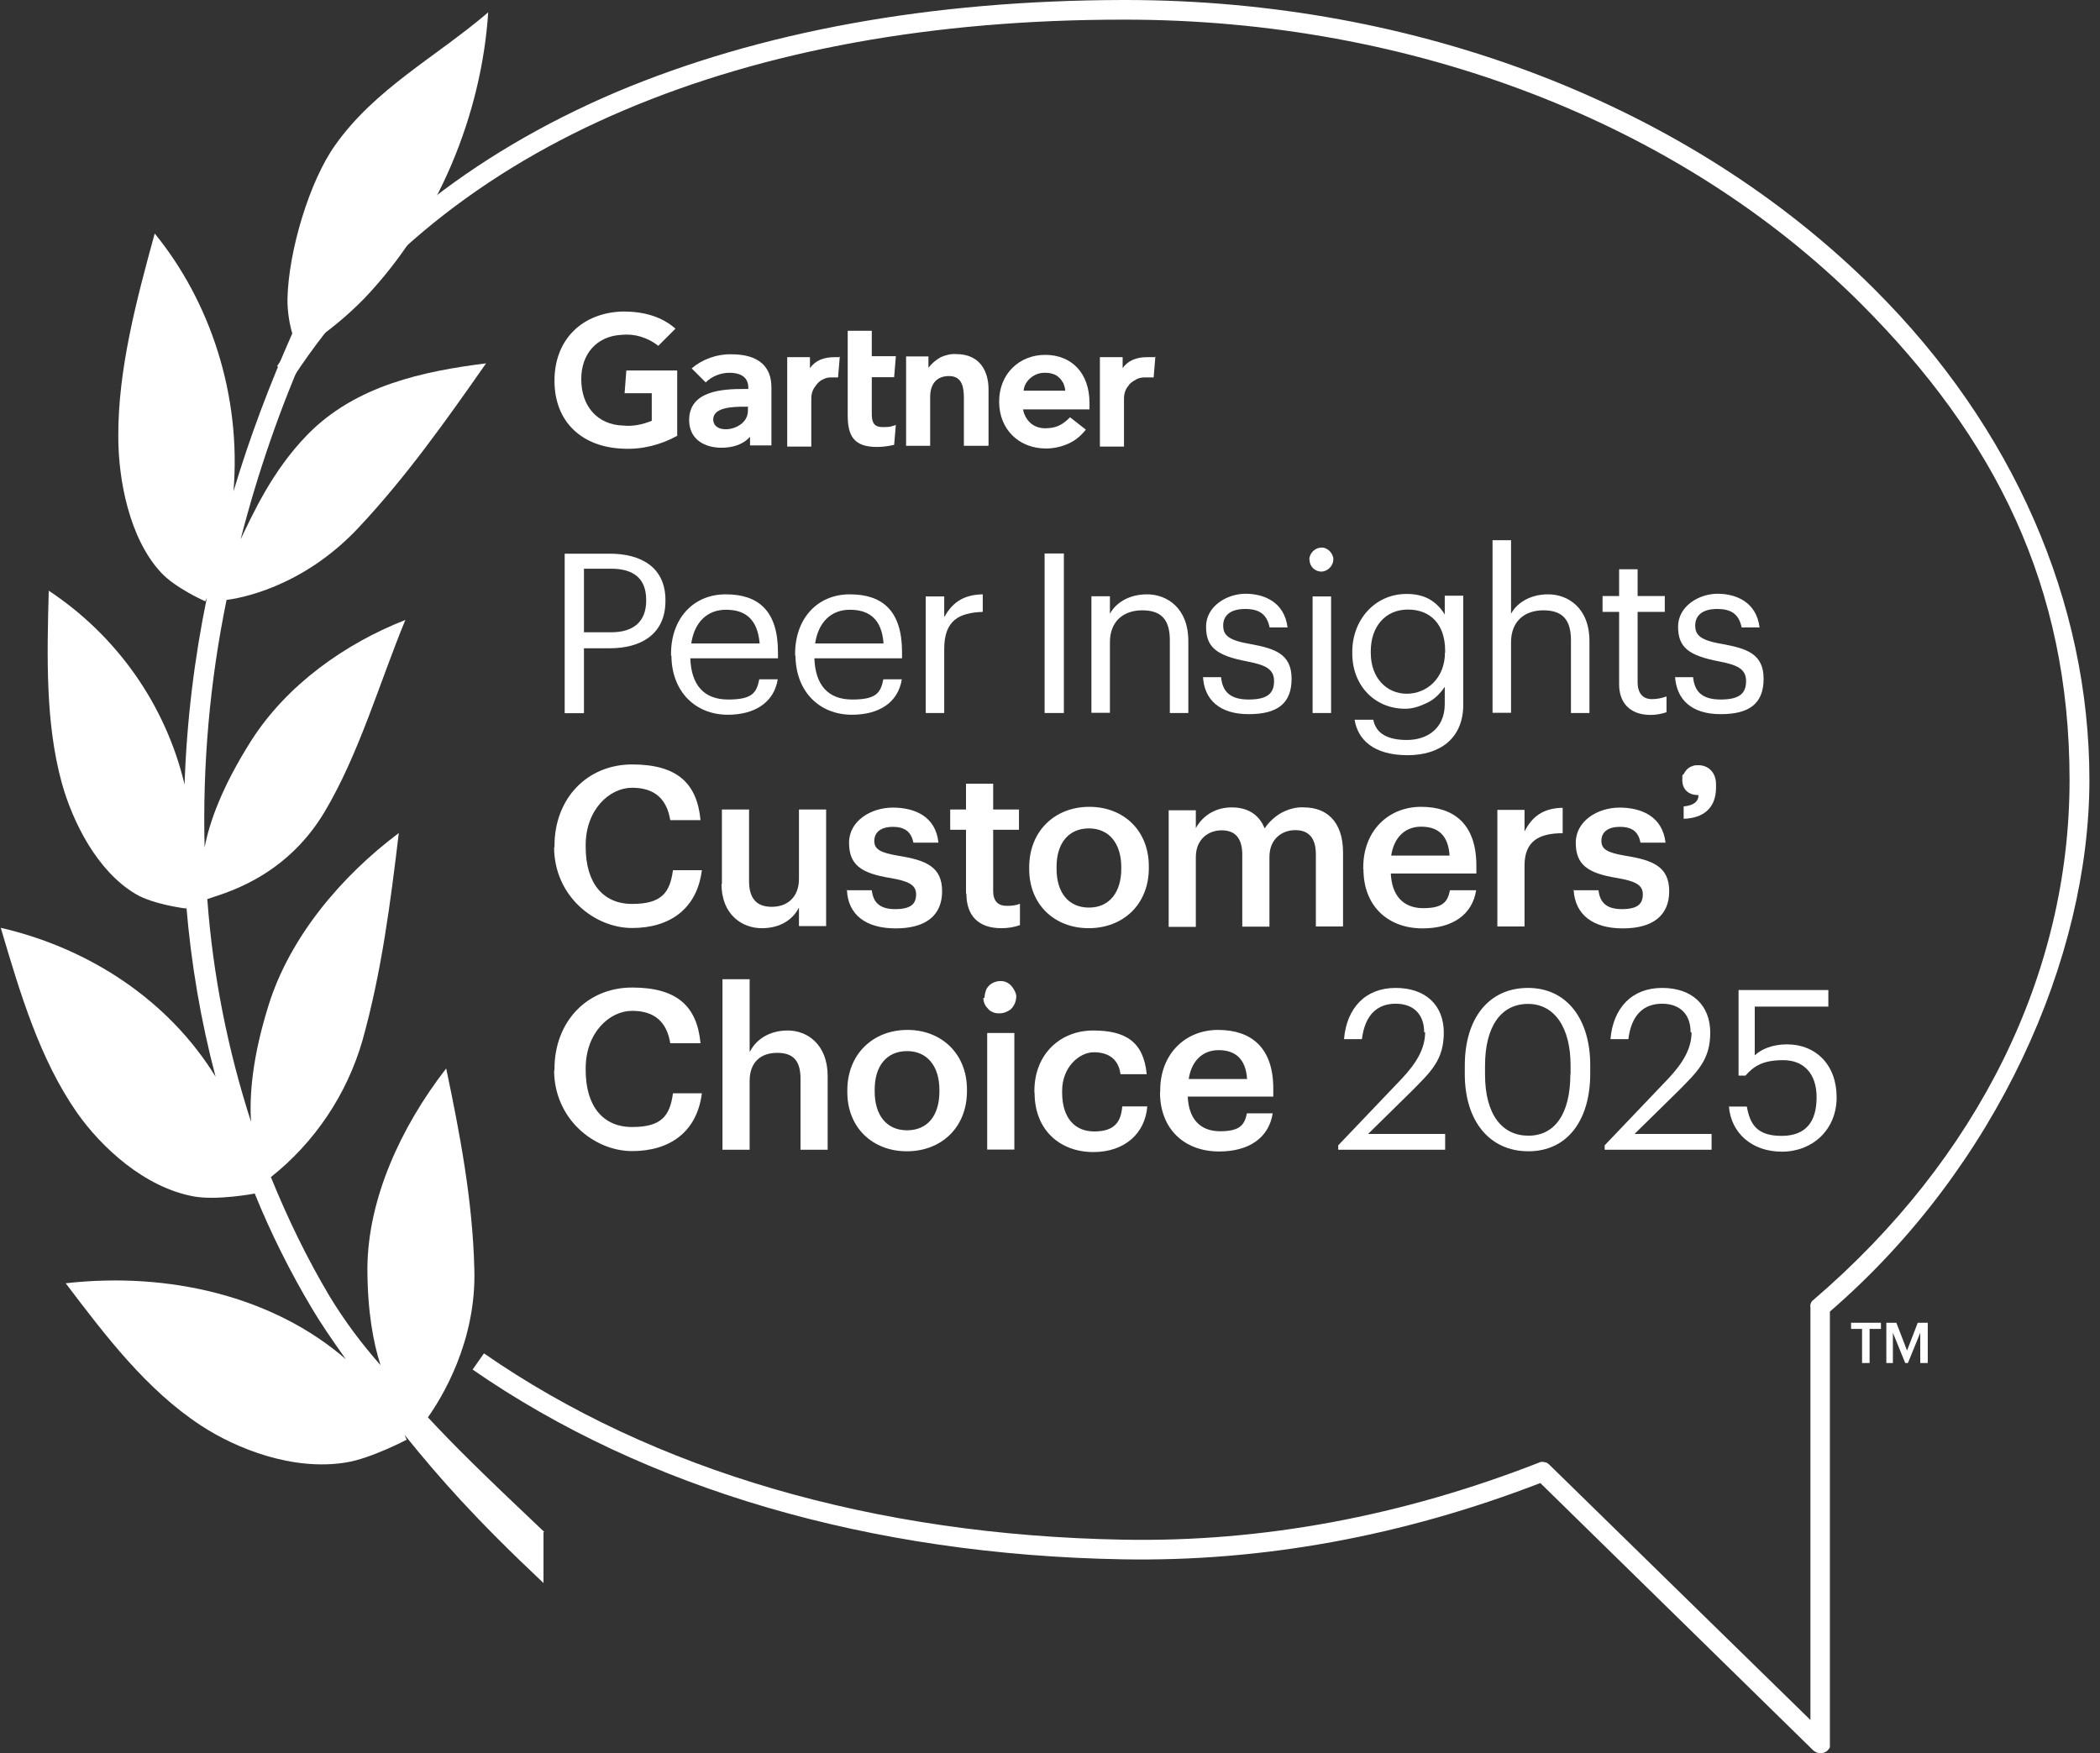 <svg xmlns="http://www.w3.org/2000/svg" id="Layer_1" version="1.1" viewBox="0 0 109 91">
  <rect x="0" y="0" width="109" height="91" fill="#333333" stroke="none"/>
  <defs fill="#ffffff">
    <style>
      .st0 {
        isolation: isolate;
      }
    </style>
  </defs>
  <g>
    <path d="M28.26,79.53c-3.32-3.14-4.69-4.5-6.05-5.96.71-1,2.53-3.94,2.41-7.71-.09-3.57-.75-7.01-1.46-10.4-2.37,3.05-4.07,6.8-4.09,10.37,0,2.21.3,3.84.68,5.03-.98-1.11-1.87-2.3-2.64-3.57-1.18-1.98-2.18-4.05-3.05-6.19,2.27-1.8,3.94-4.28,4.75-7.08,1-3.57,1.46-7.19,1.89-10.78-3,2.25-5.66,5.41-6.76,8.94-.84,2.68-1,4.66-.91,6.05-1.21-3.75-1.98-7.62-2.27-11.56.64-.25,3.96-.98,6.07-4.5,1.8-3,2.89-6.8,4.21-9.99-3.09,1.21-6.14,3.34-8.01,6.28-1.5,2.37-2.16,4.21-2.41,5.53-.11-4.3.27-8.62,1.14-12.85.57-.07,3.89-.59,6.85-3.75,2.46-2.62,4.55-5.57,6.62-8.53-3.25.41-6.76,1.14-9.26,3.69-1.87,1.91-2.87,4.19-3.48,5.44.89-3.46,2.05-6.82,3.5-10.08,1.05-.71,2.02-1.5,2.91-2.41,3.87-4.05,6.1-9.62,6.44-14.86-2.71,2.32-5.87,3.96-7.94,6.89-1.32,1.84-2.43,5.48-2.48,8.01,0,.61.09,1.21.25,1.77-1.18,2.66-2.21,5.39-3.05,8.19.41-5-1.21-9.85-4.09-13.38-.96,3.5-1.91,7.08-1.89,10.56,0,2.21.57,5.26,2.21,7.03.75.82,2.3,1.5,2.3,1.5,0,0,.05-.07.09-.2-.66,3.21-1.05,6.44-1.16,9.71-.98-4.12-3.5-7.71-7.05-10.06-.09,3.41-.18,6.87.68,9.99.55,1.98,1.82,4.57,3.84,5.76.93.55,2.62.75,2.62.75v-.14c.25,3,.75,5.96,1.52,8.87-2.43-3.96-6.55-6.67-11.15-7.73,1,3.39,2.02,6.82,3.96,9.6,1.23,1.75,3.48,3.89,6.1,4.35,1.18.2,3.07-.14,3.12-.16.84,2.07,1.84,4.07,2.98,5.98.43.73,1.05,1.64,1.75,2.62-3.75-3.25-9.17-4.55-14.54-3.94,2.07,2.73,4.19,5.53,7.03,7.39,1.8,1.18,4.75,2.37,7.53,1.91,1.27-.2,3.14-1.18,3.14-1.18,0,0-.05-.09-.11-.25,1.8,2.23,3.66,4.35,7.21,7.69v-2.64h.05Z" fill="#ffffff"/>
    <path d="M34.54,31.14v.05c0,1.77-1.32,2.46-2.89,2.46h-1.34v3.37h-1v-8.28h2.34c1.59,0,2.89.68,2.89,2.41h0ZM33.54,31.19v-.05c0-1.16-.71-1.62-1.82-1.62h-1.41v3.3h1.41c1.18,0,1.82-.57,1.82-1.64Z" fill="#ffffff"/>
    <path d="M34.83,34.03v-.09c0-1.84,1.16-3.09,2.84-3.09s2.71.84,2.71,3v.32h-4.55c.05,1.39.71,2.14,1.96,2.14s1.48-.34,1.62-1.05h.96c-.2,1.23-1.23,1.84-2.59,1.84-1.71,0-2.93-1.23-2.93-3.09h0v.02ZM37.68,31.65c-.98,0-1.64.66-1.8,1.75h3.55c-.11-1.27-.75-1.75-1.75-1.75h0Z" fill="#ffffff"/>
    <path d="M41.27,34.03v-.09c0-1.84,1.16-3.09,2.84-3.09s2.71.84,2.71,3v.32h-4.55c.05,1.39.71,2.14,1.96,2.14s1.48-.34,1.62-1.05h.96c-.2,1.23-1.21,1.84-2.59,1.84-1.71,0-2.93-1.23-2.93-3.09h0v.02ZM44.11,31.65c-.98,0-1.64.66-1.8,1.75h3.55c-.09-1.27-.75-1.75-1.75-1.75h0Z" fill="#ffffff"/>
    <path d="M49.01,32.03c.39-.68.91-1.16,2-1.18v.91c-1.23.05-2,.43-2,1.93v3.32h-.96v-6.05h.96v1.09h0v-.02Z" fill="#ffffff"/>
    <path d="M55.22,37.01h-1v-8.28h1v8.28Z" fill="#ffffff"/>
    <path d="M57.58,31.92c.27-.57.96-1.07,1.96-1.07s2.14.68,2.14,2.43v3.73h-.96v-3.78c0-1.07-.45-1.55-1.43-1.55s-1.68.57-1.68,1.66v3.66h-.96v-6.05h.96v.96h-.02Z" fill="#ffffff"/>
    <path d="M62.45,35.15h.93c.07.73.45,1.16,1.43,1.16s1.32-.32,1.32-.96-.48-.84-1.41-1.02c-1.57-.3-2.12-.73-2.12-1.8s1.09-1.71,2.05-1.71,2.02.43,2.18,1.75h-.93c-.14-.66-.5-.96-1.27-.96s-1.14.34-1.14.86.3.77,1.41.96c1.25.23,2.14.5,2.14,1.8s-.75,1.84-2.23,1.84-2.32-.73-2.37-1.98h0v.05Z" fill="#ffffff"/>
    <path d="M67.96,29.05c0-.14.05-.25.11-.34s.16-.18.27-.23.25-.07.36-.05c.11.02.23.09.32.18s.14.2.18.32c.02.11,0,.25-.05.36s-.14.2-.23.27c-.11.07-.23.11-.34.11-.16,0-.32-.07-.43-.18s-.18-.27-.18-.43h0l-.02-.02ZM69.09,37.01h-.96v-6.05h.96v6.05Z" fill="#ffffff"/>
    <path d="M70.3,37.36h.98c.14.71.73,1.05,1.75,1.05s1.96-.57,1.96-1.87v-.89c-.23.34-.52.64-.89.82s-.75.32-1.16.32c-1.59,0-2.75-1.21-2.75-2.87v-.09c0-1.64,1.16-3,2.82-3,.41,0,.8.07,1.14.25s.64.48.84.82v-.98h.96v5.66c0,1.75-1.21,2.62-2.89,2.62-1.8,0-2.59-.84-2.75-1.84h0ZM75.01,33.87v-.09c0-1.36-.75-2.14-1.93-2.14s-1.93.89-1.93,2.16v.09c0,1.32.84,2.12,1.87,2.12s1.98-.8,1.98-2.14h.02Z" fill="#ffffff"/>
    <path d="M78.4,31.92c.27-.57.96-1.07,1.96-1.07s2.14.68,2.14,2.43v3.73h-.96v-3.78c0-1.07-.45-1.55-1.43-1.55s-1.68.57-1.68,1.66v3.66h-.96v-8.96h.96v3.87h-.02Z" fill="#ffffff"/>
    <path d="M84.04,35.49v-3.73h-.86v-.82h.86v-1.39h.96v1.39h1.41v.82h-1.41v3.64c0,.59.27.89.75.89.25,0,.5-.05.75-.14v.82c-.27.09-.55.14-.82.14-1.09,0-1.64-.64-1.64-1.59h0v-.02Z" fill="#ffffff"/>
    <path d="M86.95,35.15h.93c.07.73.45,1.16,1.43,1.16s1.32-.32,1.32-.96-.48-.84-1.41-1.02c-1.57-.3-2.12-.73-2.12-1.8s1.09-1.71,2.05-1.71,2.02.43,2.18,1.75h-.93c-.14-.66-.5-.96-1.27-.96s-1.14.34-1.14.86.3.77,1.41.96c1.25.23,2.14.5,2.14,1.8s-.75,1.84-2.23,1.84-2.3-.73-2.37-1.98h0v.05Z" fill="#ffffff"/>
    <path d="M28.78,44v-.09c0-2.48,1.71-4.23,4.03-4.23s3.37.96,3.55,2.89h-1.57c-.18-1.09-.8-1.68-1.98-1.68s-2.41,1.14-2.41,2.98v.09c0,1.87.89,2.96,2.41,2.96s1.96-.57,2.12-1.75h1.5c-.25,2-1.66,3-3.62,3s-4.05-1.66-4.05-4.21h0l.02.05Z" fill="#ffffff"/>
    <path d="M37.47,45.91v-3.89h1.41v3.71c0,.91.39,1.34,1.18,1.34s1.41-.48,1.41-1.46v-3.59h1.41v6.05h-1.41v-.96c-.3.59-.93,1.07-1.93,1.07s-2.09-.68-2.09-2.3h0l.02.02Z" fill="#ffffff"/>
    <path d="M43.93,46.21h1.32c.07.61.39.98,1.21.98s1.09-.27,1.09-.77-.41-.68-1.3-.84c-1.59-.25-2.18-.71-2.18-1.84s1.14-1.82,2.27-1.82,2.23.45,2.37,1.82h-1.3c-.11-.55-.43-.82-1.07-.82s-.96.3-.96.73.3.61,1.25.77c1.43.23,2.27.57,2.27,1.84s-.86,1.93-2.41,1.93-2.48-.71-2.53-2h0l-.05.02Z" fill="#ffffff"/>
    <path d="M50.14,46.39v-3.32h-.82v-1.05h.82v-1.34h1.41v1.34h1.34v1.05h-1.34v3.18c0,.52.25.77.71.77.23,0,.48-.02.68-.11v1.11c-.3.11-.64.16-.96.16-1.21,0-1.82-.66-1.82-1.8h-.02Z" fill="#ffffff"/>
    <path d="M53.42,45.11v-.09c0-1.89,1.34-3.14,3.12-3.14s3.09,1.23,3.09,3.09v.09c0,1.89-1.34,3.12-3.12,3.12s-3.09-1.23-3.09-3.07h0ZM58.2,45.09v-.07c0-1.25-.64-2.02-1.68-2.02s-1.68.75-1.68,2v.09c0,1.23.61,2.02,1.68,2.02s1.68-.8,1.68-2.02Z" fill="#ffffff"/>
    <path d="M62.09,42.95c.18-.32.45-.59.77-.77s.68-.27,1.07-.27c.8,0,1.41.34,1.71,1.09.23-.34.52-.61.89-.82.36-.18.75-.3,1.16-.27,1.11,0,2.02.68,2.02,2.34v3.84h-1.41v-3.73c0-.89-.39-1.27-1.07-1.27s-1.34.45-1.34,1.39v3.62h-1.41v-3.73c0-.89-.39-1.27-1.07-1.27s-1.34.45-1.34,1.39v3.62h-1.41v-6.05h1.41v.91h.02Z" fill="#ffffff"/>
    <path d="M70.76,45.11v-.09c0-1.89,1.3-3.14,3-3.14s2.87.89,2.87,3.05v.41h-4.44c.05,1.14.64,1.8,1.68,1.8s1.27-.34,1.39-.93h1.36c-.2,1.27-1.23,1.98-2.78,1.98-1.8,0-3.07-1.16-3.07-3.07h-.02ZM73.76,42.91c-.84,0-1.41.57-1.55,1.5h3.03c-.07-1.05-.59-1.5-1.48-1.5Z" fill="#ffffff"/>
    <path d="M79.13,43.16c.39-.77.96-1.21,1.98-1.23v1.32c-1.23,0-1.98.41-1.98,1.68v3.16h-1.41v-6.05h1.41v1.14h0v-.02Z" fill="#ffffff"/>
    <path d="M81.65,46.21h1.32c.07.61.39.98,1.21.98s1.09-.27,1.09-.77-.41-.68-1.3-.84c-1.59-.25-2.18-.71-2.18-1.84s1.14-1.82,2.27-1.82,2.23.45,2.39,1.82h-1.3c-.11-.55-.41-.82-1.07-.82s-.96.3-.96.73.3.61,1.25.77c1.43.23,2.27.57,2.27,1.84s-.86,1.93-2.41,1.93-2.48-.71-2.55-2h0l-.05.02Z" fill="#ffffff"/>
    <path d="M88.14,41.27c-.5,0-.82-.3-.82-.77s.02-.2.07-.32c.05-.09.11-.18.18-.25s.18-.14.27-.16c.09-.05.2-.05.32-.05.52,0,.91.39.91.98v.18c0,1.05-.64,1.59-1.68,1.62v-.64c.52-.05.77-.25.77-.59h-.02Z" fill="#ffffff"/>
    <path d="M28.78,55.58v-.09c0-2.48,1.71-4.23,4.03-4.23s3.37.96,3.55,2.89h-1.57c-.18-1.09-.8-1.68-1.98-1.68s-2.41,1.14-2.41,2.98v.09c0,1.87.89,2.96,2.41,2.96s1.96-.57,2.12-1.75h1.5c-.25,2-1.66,3-3.62,3s-4.05-1.66-4.05-4.21h0l.02.05Z" fill="#ffffff"/>
    <path d="M38.93,54.58c.3-.59.96-1.09,1.96-1.09s2.07.71,2.07,2.37v3.82h-1.41v-3.69c0-.91-.36-1.34-1.21-1.34s-1.43.48-1.43,1.46v3.57h-1.41v-8.85h1.41v3.75h.02Z" fill="#ffffff"/>
    <path d="M43.98,56.69v-.09c0-1.89,1.34-3.14,3.12-3.14s3.09,1.25,3.09,3.09v.09c0,1.89-1.34,3.12-3.12,3.12s-3.09-1.23-3.09-3.07h0ZM48.76,56.67v-.09c0-1.25-.64-2.02-1.68-2.02s-1.68.75-1.68,2v.09c0,1.23.61,2.02,1.68,2.02s1.68-.77,1.68-2.02h0v.02Z" fill="#ffffff"/>
    <path d="M51.1,51.8c0-.16.05-.34.11-.48.09-.14.2-.25.36-.32s.32-.09.48-.07c.16.02.32.11.43.23s.2.27.25.43,0,.34-.05.48c-.07.16-.16.3-.32.39s-.3.14-.48.14c-.11,0-.2,0-.32-.05s-.2-.09-.27-.18c-.07-.07-.14-.16-.18-.25s-.07-.2-.07-.32h.05ZM52.65,59.67h-1.41v-6.05h1.41v6.05Z" fill="#ffffff"/>
    <path d="M53.69,56.72v-.09c0-1.93,1.36-3.14,3.05-3.14s2.62.59,2.78,2.27h-1.36c-.11-.82-.66-1.14-1.39-1.14s-1.64.75-1.64,2v.09c0,1.32.66,2.02,1.66,2.02s1.39-.43,1.46-1.3h1.3c-.11,1.39-1.16,2.37-2.8,2.37-1.73,0-3.05-1.14-3.05-3.07h0v-.02Z" fill="#ffffff"/>
    <path d="M60.22,56.69v-.09c0-1.89,1.3-3.14,3-3.14s2.87.89,2.87,3.05v.41h-4.44c.05,1.16.64,1.8,1.68,1.8s1.27-.34,1.39-.93h1.34c-.2,1.27-1.23,1.98-2.78,1.98-1.8,0-3.07-1.16-3.07-3.07h0ZM63.25,54.51c-.84,0-1.41.57-1.55,1.5h3.03c-.07-1.05-.61-1.5-1.48-1.5h0Z" fill="#ffffff"/>
    <path d="M59.97,18.5l-.09,1.09h-.45c-.14,0-.3.02-.43.09s-.25.14-.36.25c-.09.11-.18.23-.23.36s-.07.27-.07.43v2.46h-1.25v-4.64h1.18v.57c.27-.39.71-.57,1.25-.57h.43l.02-.05Z" fill="#ffffff"/>
    <path d="M51.28,23.14h-1.25v-2.46c0-.5-.05-1.16-.77-1.16s-.98.5-.98,1.09v2.53h-1.25v-4.64h1.16v.59c.18-.23.39-.41.64-.55.25-.11.52-.18.8-.16,1.25,0,1.68.91,1.68,1.84v2.91h-.02Z" fill="#ffffff"/>
    <path d="M46.5,22.04l-.09,1.05c-.3.07-.59.11-.89.11-1.18,0-1.52-.55-1.52-1.64v-4.39h1.25v1.32h1.25l-.09,1.09h-1.16v1.91c0,.43.11.68.57.68s.45-.05.68-.11" fill="#ffffff"/>
    <path d="M43.59,18.5l-.09,1.09h-.34c-.14,0-.3.02-.41.09-.14.05-.25.14-.34.25s-.18.23-.23.36-.07.27-.07.43v2.46h-1.25v-4.64h1.18v.57c.27-.39.71-.57,1.25-.57h.32l-.02-.05Z" fill="#ffffff"/>
    <path d="M35.17,22.61c-.86.48-1.84.73-2.82.68-2.09-.07-3.57-1.34-3.57-3.53s1.5-3.55,3.57-3.59c1.05,0,1.98.25,2.71.89l-.89.89c-.55-.43-1.23-.64-1.91-.57-1.3.07-2.09,1-2.09,2.3,0,1.41.84,2.37,2.18,2.41.5.05,1-.05,1.48-.25v-1.43h-1.41l.09-1.18h2.64v3.39h.02Z" fill="#ffffff"/>
    <path d="M55.29,20.29c0-.14-.05-.27-.09-.39-.07-.11-.14-.23-.25-.32-.09-.09-.23-.16-.34-.18-.14-.05-.27-.05-.39-.05-.27,0-.52.09-.73.27s-.34.41-.36.66h2.18-.02ZM56.54,21.25h-3.44c.05.27.18.52.39.71.2.18.48.27.75.27.57,0,.89-.16,1.3-.57l.82.64c-.25.32-.55.57-.91.73s-.75.25-1.16.25c-1.39,0-2.43-.98-2.43-2.43s1.05-2.43,2.39-2.43,2.3.91,2.3,2.5v.36h0v-.02Z" fill="#ffffff"/>
    <path d="M38.84,21.11h-.18c-.59,0-1.64.02-1.64.66,0,.86,1.8.59,1.8-.45v-.18h0l.02-.02ZM40.04,20.09v3.03h-1.11v-.45c-.36.41-.91.57-1.48.57-.86,0-1.66-.41-1.68-1.41-.02-1.55,1.73-1.64,2.84-1.64h.23v-.07c0-.5-.34-.77-.98-.77-.45,0-.91.18-1.23.5l-.73-.73c.57-.48,1.32-.75,2.07-.73,1.43,0,2.07.66,2.07,1.71" fill="#ffffff"/>
    <path d="M94.48,91c-.14,0-.25-.05-.36-.14l-14.17-13.88c-7.12,2.75-14.42,4.09-21.68,3.96-13.1-.23-24.77-3.64-33.74-9.85l.59-.84c8.8,6.1,20.27,9.44,33.17,9.67,7.23.14,14.51-1.23,21.59-4,.09-.05.2-.05.3-.02.09,0,.18.07.25.14l13.54,13.24v-21.43c-.02-.07,0-.14.02-.2s.07-.14.14-.18c8.55-7.33,13.29-16.93,13.29-26.98s-3.84-17.74-10.85-24.75C87.2,6.39,73.3,1.02,58.4,1.02h-.11c-9.87,0-18.56,1.59-25.87,4.69-7.46,3.16-13.22,7.83-17.18,13.85l-.86-.55c4.05-6.21,9.99-10.99,17.63-14.24C39.45,1.64,48.28.02,58.29,0h.11C73.55,0,87.73,5.46,97.3,15.02c7.19,7.17,11.15,16.22,11.15,25.46s-4.78,20.09-13.47,27.6v22.61c-.02.07-.07.11-.11.16s-.11.09-.16.11c-.07.02-.14.05-.2.05h-.02Z" fill="#ffffff"/>
    <path d="M96.08,68.66h1.55v.32h-.59v1.77h-.39v-1.77h-.57v-.32h0Z" fill="#ffffff"/>
    <path d="M98.99,70.09l.55-1.43h.52v2.09h-.39v-1.57l-.64,1.57h-.14l-.64-1.57v1.57h-.34v-2.09h.52l.55,1.43h0Z" fill="#ffffff"/>
  </g>
  <g class="st0">
    <g class="st0">
      <path d="M73.92,53.58c0-.93-.55-1.48-1.48-1.48s-1.59.55-1.75,1.84h-.93c.14-1.62,1.11-2.66,2.68-2.66s2.5.91,2.5,2.32-.66,2.02-1.66,3.03l-2.27,2.23h4v.82h-5.55v-.23l3.3-3.46c.75-.8,1.21-1.55,1.21-2.41h-.05Z" fill="#ffffff"/>
    </g>
    <g class="st0">
      <path d="M76.03,55.76v-.45c0-2.46,1.25-4.03,3.28-4.03s3.23,1.64,3.23,4v.45c0,2.41-1.18,4.03-3.21,4.03s-3.3-1.59-3.3-4ZM81.52,55.74v-.45c0-1.93-.82-3.18-2.21-3.18s-2.23,1.16-2.23,3.21v.45c0,2.09.89,3.18,2.25,3.18s2.18-1.11,2.18-3.21Z" fill="#ffffff"/>
    </g>
    <g class="st0">
      <path d="M87.75,53.58c0-.93-.55-1.48-1.48-1.48s-1.59.55-1.75,1.84h-.93c.14-1.62,1.11-2.66,2.68-2.66s2.5.91,2.5,2.32-.66,2.02-1.66,3.03l-2.27,2.23h4v.82h-5.55v-.23l3.3-3.46c.75-.8,1.21-1.55,1.21-2.41h-.05Z" fill="#ffffff"/>
    </g>
    <g class="st0">
      <path d="M89.71,57.44h.96c.16.91.52,1.52,1.8,1.52s1.82-.75,1.82-2-.68-1.93-1.73-1.93-1.52.3-1.96.8h-.36v-4.44h4.66v.86h-3.82v2.53c.34-.32.91-.57,1.68-.57,1.48,0,2.57,1.05,2.57,2.75s-1.27,2.82-2.84,2.82-2.64-.98-2.75-2.34h-.02Z" fill="#ffffff"/>
    </g>
  </g>
</svg>